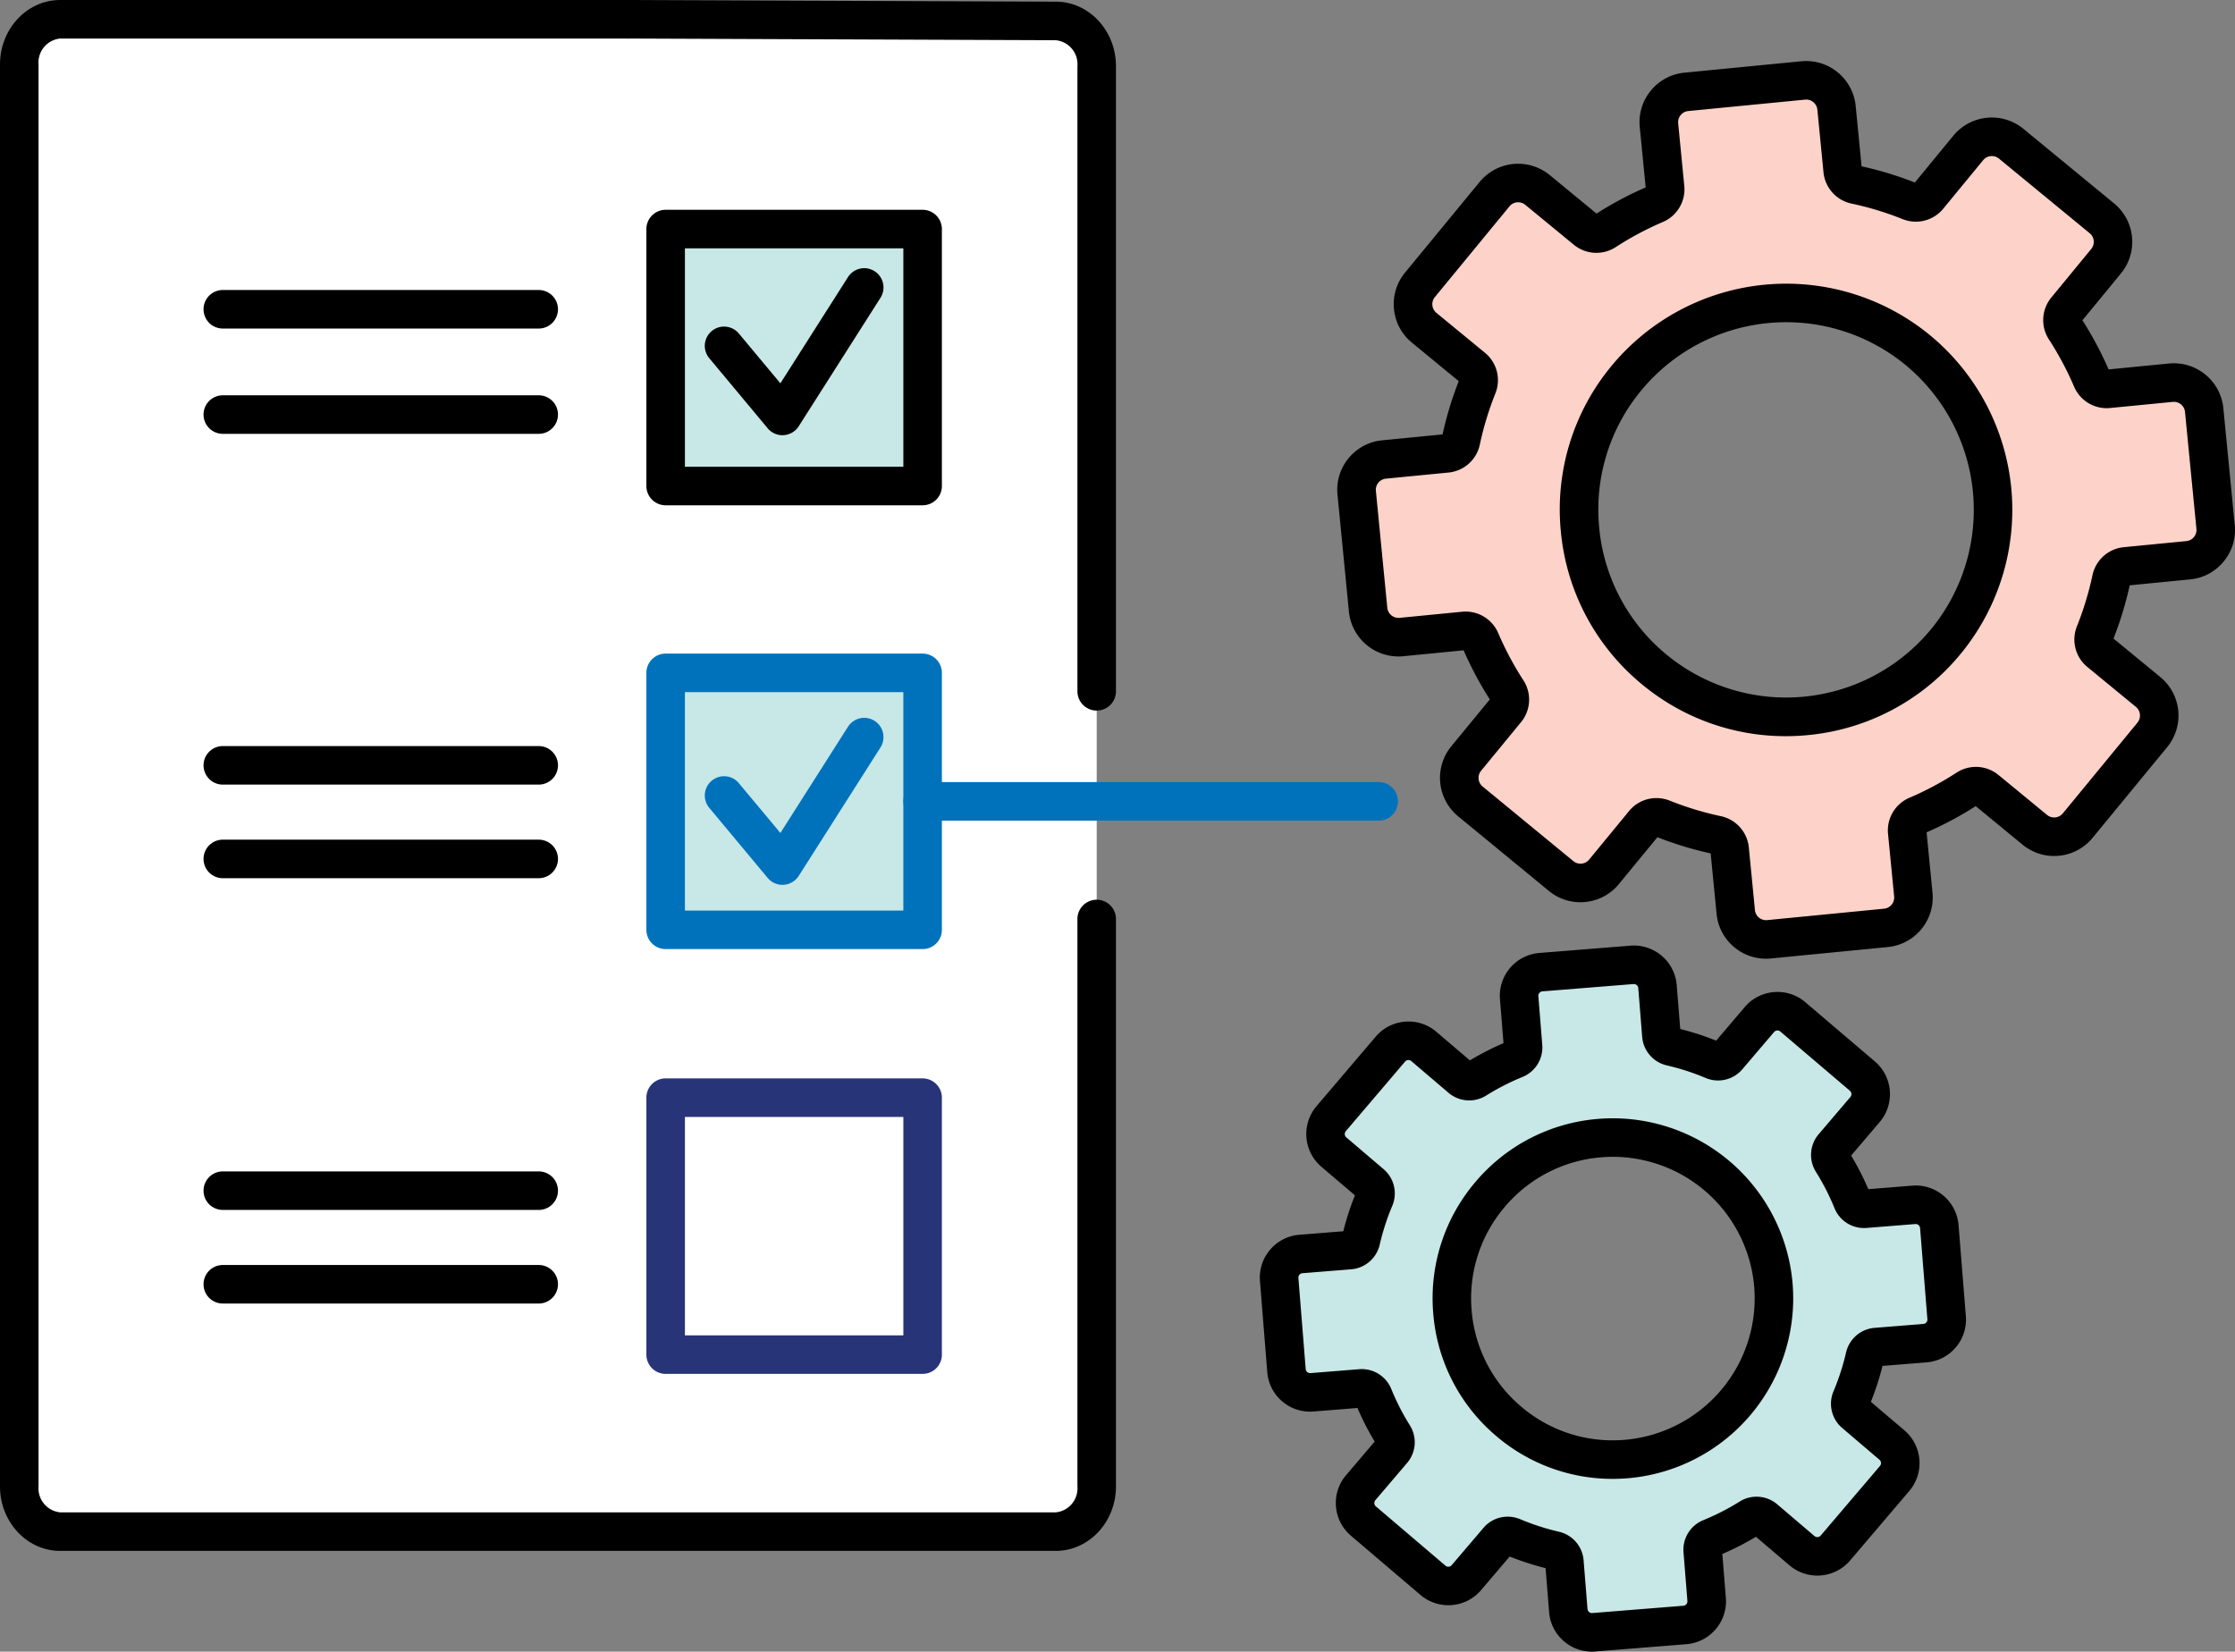 <svg xmlns="http://www.w3.org/2000/svg" width="302.56" height="223.603" viewBox="0 0 302.56 223.603"><rect x="0" y="0" width="302.56" height="223.603" fill="#808080" stroke="none"/><g id="Group_682" data-name="Group 682" transform="translate(-5925.502 2000.156)"><g id="Group_701" data-name="Group 701"><path id="Path_1672" data-name="Path 1672" d="M6073.966-1906.564V-1991.2a5.851,5.851,0,0,0-5.539-6.12l-57.951-.228h-76.827a5.851,5.851,0,0,0-5.539,6.12v192.507a5.851,5.851,0,0,0,5.539,6.12h134.778a5.851,5.851,0,0,0,5.539-6.12v-107.643Z" fill="#fff"></path><g id="Group_682-2" data-name="Group 682"><path id="Path_1673" data-name="Path 1673" d="M6068.427-1790.193H5933.65c-4.493,0-8.148-3.915-8.148-8.728v-192.507c0-4.813,3.655-8.728,8.148-8.728h76.826a2.608,2.608,0,0,1,2.608,2.609,2.608,2.608,0,0,1-2.608,2.608H5933.65a3.264,3.264,0,0,0-2.931,3.511v192.507a3.264,3.264,0,0,0,2.931,3.511h134.777a3.264,3.264,0,0,0,2.93-3.511v-76.818a2.609,2.609,0,0,1,2.609-2.609,2.609,2.609,0,0,1,2.608,2.609v76.818C6076.574-1794.108,6072.919-1790.193,6068.427-1790.193Z"></path></g><g id="Group_683" data-name="Group 683"><path id="Path_1674" data-name="Path 1674" d="M6073.966-1903.956a2.609,2.609,0,0,1-2.609-2.608V-1991.2a3.264,3.264,0,0,0-2.93-3.511l-57.961-.228a2.609,2.609,0,0,1-2.6-2.619,2.609,2.609,0,0,1,2.608-2.6l57.962.228c4.483,0,8.137,3.915,8.137,8.728v84.636A2.609,2.609,0,0,1,6073.966-1903.956Z"></path></g><g id="Group_689" data-name="Group 689"><g id="Group_686" data-name="Group 686"><g id="Group_684" data-name="Group 684"><rect id="Rectangle_1208" data-name="Rectangle 1208" width="34.787" height="34.787" transform="translate(6015.612 -1969.144)" fill="#c7e8e6"></rect><path id="Path_1675" data-name="Path 1675" d="M6050.4-1931.749h-34.787a2.608,2.608,0,0,1-2.608-2.608v-34.787a2.609,2.609,0,0,1,2.608-2.609H6050.4a2.609,2.609,0,0,1,2.609,2.609v34.787A2.608,2.608,0,0,1,6050.4-1931.749Zm-32.178-5.217h29.57v-29.57h-29.57Z"></path></g><g id="Group_685" data-name="Group 685"><path id="Path_1676" data-name="Path 1676" d="M6031.424-1941.236a2.606,2.606,0,0,1-2-.939l-7.906-9.487a2.608,2.608,0,0,1,.334-3.674,2.607,2.607,0,0,1,3.673.334l5.62,6.743,9.151-14.38a2.608,2.608,0,0,1,3.6-.8,2.608,2.608,0,0,1,.8,3.6l-11.069,17.394a2.608,2.608,0,0,1-2.034,1.2C6031.536-1941.238,6031.48-1941.236,6031.424-1941.236Z"></path></g></g><g id="Group_687" data-name="Group 687"><path id="Path_1677" data-name="Path 1677" d="M5955.665-1944.03h0Z" fill="#fe8989"></path><path id="Path_1678" data-name="Path 1678" d="M5998.429-1941.422h-42.764a2.609,2.609,0,0,1-2.609-2.608,2.609,2.609,0,0,1,2.609-2.609h42.764a2.608,2.608,0,0,1,2.608,2.609A2.608,2.608,0,0,1,5998.429-1941.422Z"></path></g><g id="Group_688" data-name="Group 688"><path id="Path_1679" data-name="Path 1679" d="M5955.665-1958.285h0Z" fill="#fe8989"></path><path id="Path_1680" data-name="Path 1680" d="M5998.429-1955.677h-42.764a2.608,2.608,0,0,1-2.609-2.608,2.609,2.609,0,0,1,2.609-2.609h42.764a2.608,2.608,0,0,1,2.608,2.609A2.607,2.607,0,0,1,5998.429-1955.677Z"></path></g></g><g id="Group_695" data-name="Group 695"><g id="Group_690" data-name="Group 690"><path id="Path_1681" data-name="Path 1681" d="M5955.665-1883.872h0Z" fill="#fe8989"></path><path id="Path_1682" data-name="Path 1682" d="M5998.429-1881.263h-42.764a2.609,2.609,0,0,1-2.609-2.609,2.609,2.609,0,0,1,2.609-2.608h42.764a2.608,2.608,0,0,1,2.608,2.608A2.608,2.608,0,0,1,5998.429-1881.263Z"></path></g><g id="Group_691" data-name="Group 691"><path id="Path_1683" data-name="Path 1683" d="M5955.665-1896.542h0Z" fill="#fe8989"></path><path id="Path_1684" data-name="Path 1684" d="M5998.429-1893.934h-42.764a2.609,2.609,0,0,1-2.609-2.608,2.609,2.609,0,0,1,2.609-2.609h42.764a2.608,2.608,0,0,1,2.608,2.609A2.608,2.608,0,0,1,5998.429-1893.934Z"></path></g><g id="Group_694" data-name="Group 694"><g id="Group_692" data-name="Group 692"><path id="Path_1685" data-name="Path 1685" d="M6050.4-1888.7v14.424h-34.787v-34.787H6050.4v20.364Z" fill="#c7e8e6"></path><path id="Path_1686" data-name="Path 1686" d="M6050.4-1871.666h-34.787a2.608,2.608,0,0,1-2.608-2.608v-34.788a2.608,2.608,0,0,1,2.608-2.608H6050.4a2.609,2.609,0,0,1,2.609,2.608v34.788A2.609,2.609,0,0,1,6050.4-1871.666Zm-32.178-5.217h29.57v-29.57h-29.57Z" fill="#0072bc"></path></g><g id="Group_693" data-name="Group 693"><path id="Path_1687" data-name="Path 1687" d="M6031.424-1880.363a2.605,2.605,0,0,1-2-.938l-7.906-9.488a2.607,2.607,0,0,1,.334-3.673,2.606,2.606,0,0,1,3.673.334l5.62,6.743,9.15-14.38a2.61,2.61,0,0,1,3.6-.8,2.61,2.61,0,0,1,.8,3.6l-11.068,17.393a2.609,2.609,0,0,1-2.035,1.2C6031.536-1880.364,6031.48-1880.363,6031.424-1880.363Z" fill="#0072bc"></path></g></g></g><g id="Group_700" data-name="Group 700"><g id="Group_696" data-name="Group 696"><path id="Path_1688" data-name="Path 1688" d="M5955.665-1826.289h0Z" fill="#fff"></path><path id="Path_1689" data-name="Path 1689" d="M5998.429-1823.68h-42.764a2.609,2.609,0,0,1-2.609-2.609,2.609,2.609,0,0,1,2.609-2.608h42.764a2.608,2.608,0,0,1,2.608,2.608A2.608,2.608,0,0,1,5998.429-1823.68Z"></path></g><g id="Group_697" data-name="Group 697"><path id="Path_1690" data-name="Path 1690" d="M5955.665-1838.959h0Z" fill="#fff"></path><path id="Path_1691" data-name="Path 1691" d="M5998.429-1836.351h-42.764a2.609,2.609,0,0,1-2.609-2.608,2.609,2.609,0,0,1,2.609-2.609h42.764a2.608,2.608,0,0,1,2.608,2.609A2.608,2.608,0,0,1,5998.429-1836.351Z"></path></g><g id="Group_699" data-name="Group 699"><g id="Group_698" data-name="Group 698"><rect id="Rectangle_1209" data-name="Rectangle 1209" width="34.787" height="34.787" transform="translate(6015.612 -1851.552)" fill="#fff"></rect><path id="Path_1692" data-name="Path 1692" d="M6050.4-1814.156h-34.787a2.608,2.608,0,0,1-2.608-2.608v-34.788a2.608,2.608,0,0,1,2.608-2.608H6050.4a2.609,2.609,0,0,1,2.609,2.608v34.788A2.609,2.609,0,0,1,6050.4-1814.156Zm-32.178-5.217h29.57v-29.57h-29.57Z" fill="#283478"></path></g></g></g></g><g id="Group_702" data-name="Group 702"><path id="Path_1693" data-name="Path 1693" d="M6050.4-1891.668h0Z" fill="#fff"></path><path id="Path_1694" data-name="Path 1694" d="M6112.142-1889.059H6050.4a2.609,2.609,0,0,1-2.608-2.609,2.608,2.608,0,0,1,2.608-2.608h61.743a2.608,2.608,0,0,1,2.608,2.608A2.609,2.609,0,0,1,6112.142-1889.059Z" fill="#0072bc"></path></g><g id="Group_704" data-name="Group 704"><g id="Group_703" data-name="Group 703"><path id="Path_1695" data-name="Path 1695" d="M6118.294-1955.782l6.581,5.41a2.211,2.211,0,0,1,.627,2.54,44.625,44.625,0,0,0-2.218,7.294,2.21,2.21,0,0,1-1.936,1.761l-8.48.828a4.126,4.126,0,0,0-3.706,4.508l1.544,15.824a4.127,4.127,0,0,0,4.508,3.706l8.48-.828a2.209,2.209,0,0,1,2.24,1.354,44.657,44.657,0,0,0,3.587,6.727,2.21,2.21,0,0,1-.124,2.614l-5.41,6.58a4.127,4.127,0,0,0,.567,5.808l12.281,10.1a4.127,4.127,0,0,0,5.809-.567l5.41-6.58a2.209,2.209,0,0,1,2.54-.627,44.638,44.638,0,0,0,7.294,2.218,2.209,2.209,0,0,1,1.761,1.936l.828,8.48a4.126,4.126,0,0,0,4.508,3.706l15.824-1.545a4.126,4.126,0,0,0,3.706-4.507l-.828-8.481a2.21,2.21,0,0,1,1.354-2.24,44.688,44.688,0,0,0,6.727-3.586,2.208,2.208,0,0,1,2.613.123l6.581,5.411a4.127,4.127,0,0,0,5.808-.567l10.1-12.282a4.126,4.126,0,0,0-.567-5.808l-6.58-5.41a2.21,2.21,0,0,1-.627-2.54,44.718,44.718,0,0,0,2.218-7.294,2.209,2.209,0,0,1,1.936-1.761l8.48-.828a4.128,4.128,0,0,0,3.706-4.508l-1.545-15.824a4.126,4.126,0,0,0-4.508-3.706l-8.48.828a2.209,2.209,0,0,1-2.24-1.354,44.7,44.7,0,0,0-3.586-6.728,2.209,2.209,0,0,1,.123-2.613l5.41-6.58a4.127,4.127,0,0,0-.567-5.809l-12.281-10.1a4.125,4.125,0,0,0-5.808.567l-5.41,6.58a2.211,2.211,0,0,1-2.54.627,44.638,44.638,0,0,0-7.294-2.218,2.211,2.211,0,0,1-1.762-1.936l-.827-8.48a4.127,4.127,0,0,0-4.508-3.706l-15.824,1.544a4.126,4.126,0,0,0-3.706,4.508l.827,8.481a2.21,2.21,0,0,1-1.353,2.239,44.768,44.768,0,0,0-6.728,3.587,2.209,2.209,0,0,1-2.613-.124l-6.581-5.41a4.127,4.127,0,0,0-5.808.567l-10.1,12.282A4.127,4.127,0,0,0,6118.294-1955.782Zm27.354,6.855a28.028,28.028,0,0,1,39.448-3.851,28.027,28.027,0,0,1,3.85,39.448,28.026,28.026,0,0,1-39.447,3.851A28.026,28.026,0,0,1,6145.648-1948.927Z" fill="#fcd2c9"></path><path id="Path_1696" data-name="Path 1696" d="M6164.571-1870.364a6.682,6.682,0,0,1-4.264-1.533,6.69,6.69,0,0,1-2.426-4.549l-.8-8.174a47.553,47.553,0,0,1-7.209-2.192l-5.215,6.343a6.693,6.693,0,0,1-4.549,2.426,6.692,6.692,0,0,1-4.931-1.5l-12.282-10.1a6.741,6.741,0,0,1-.925-9.479l5.215-6.344a47.448,47.448,0,0,1-3.545-6.649l-8.174.8a6.741,6.741,0,0,1-7.358-6.048l-1.545-15.825a6.693,6.693,0,0,1,1.5-4.931,6.693,6.693,0,0,1,4.548-2.426l8.175-.8a47.35,47.35,0,0,1,2.192-7.209l-6.343-5.215a6.693,6.693,0,0,1-2.426-4.548,6.693,6.693,0,0,1,1.5-4.932l10.1-12.281a6.742,6.742,0,0,1,9.48-.926l6.343,5.215a47.524,47.524,0,0,1,6.65-3.545l-.8-8.174a6.694,6.694,0,0,1,1.5-4.932,6.7,6.7,0,0,1,4.548-2.426l15.824-1.544a6.74,6.74,0,0,1,7.358,6.048l.8,8.175a47.479,47.479,0,0,1,7.209,2.192l5.215-6.343a6.743,6.743,0,0,1,9.479-.926l12.282,10.1a6.741,6.741,0,0,1,.925,9.479l-5.215,6.344a47.382,47.382,0,0,1,3.545,6.649l8.175-.8a6.744,6.744,0,0,1,7.358,6.048l1.544,15.824a6.688,6.688,0,0,1-1.5,4.932,6.687,6.687,0,0,1-4.548,2.426l-8.174.8a47.381,47.381,0,0,1-2.193,7.209l6.344,5.215a6.743,6.743,0,0,1,.926,9.48l-10.1,12.281a6.689,6.689,0,0,1-4.548,2.426,6.7,6.7,0,0,1-4.932-1.5l-6.343-5.215a47.52,47.52,0,0,1-6.649,3.545l.8,8.174a6.742,6.742,0,0,1-6.049,7.358l-15.824,1.544C6165.015-1870.375,6164.792-1870.364,6164.571-1870.364Zm-14.832-21.744a4.912,4.912,0,0,1,1.824.353,42.189,42.189,0,0,0,6.868,2.089,4.807,4.807,0,0,1,3.815,4.234l.827,8.48a1.512,1.512,0,0,0,.547,1.025,1.514,1.514,0,0,0,1.111.338l15.824-1.545a1.52,1.52,0,0,0,1.364-1.658l-.828-8.48a4.807,4.807,0,0,1,2.924-4.892,42.172,42.172,0,0,0,6.334-3.377,4.808,4.808,0,0,1,5.689.3l6.581,5.411a1.514,1.514,0,0,0,1.111.338,1.511,1.511,0,0,0,1.025-.547l10.1-12.281a1.521,1.521,0,0,0-.208-2.137l-6.581-5.41a4.805,4.805,0,0,1-1.392-5.524,42.316,42.316,0,0,0,2.089-6.869,4.806,4.806,0,0,1,4.233-3.814l8.48-.828a1.508,1.508,0,0,0,1.026-.546,1.514,1.514,0,0,0,.338-1.112l-1.545-15.824a1.517,1.517,0,0,0-1.658-1.363l-8.48.828a4.8,4.8,0,0,1-4.892-2.923,42.2,42.2,0,0,0-3.377-6.335,4.808,4.808,0,0,1,.3-5.689l5.41-6.581a1.52,1.52,0,0,0-.208-2.137l-12.282-10.1a1.52,1.52,0,0,0-2.136.209l-5.411,6.581a4.8,4.8,0,0,1-5.523,1.391,42.29,42.29,0,0,0-6.869-2.088,4.807,4.807,0,0,1-3.814-4.234l-.828-8.48a1.522,1.522,0,0,0-1.658-1.363l-15.824,1.545a1.52,1.52,0,0,0-1.363,1.658l.828,8.48a4.808,4.808,0,0,1-2.924,4.892,42.164,42.164,0,0,0-6.335,3.377,4.807,4.807,0,0,1-5.688-.3l-6.581-5.411a1.519,1.519,0,0,0-2.137.209l-10.1,12.281a1.514,1.514,0,0,0-.338,1.112,1.51,1.51,0,0,0,.547,1.025l6.581,5.41a4.807,4.807,0,0,1,1.391,5.524,42.332,42.332,0,0,0-2.088,6.868,4.806,4.806,0,0,1-4.234,3.815l-8.48.827a1.51,1.51,0,0,0-1.025.547,1.5,1.5,0,0,0-.338,1.112l1.544,15.824a1.526,1.526,0,0,0,1.659,1.363l8.48-.828a4.806,4.806,0,0,1,4.891,2.923,42.3,42.3,0,0,0,3.378,6.336,4.806,4.806,0,0,1-.3,5.689l-5.41,6.58a1.52,1.52,0,0,0,.208,2.136l12.282,10.1a1.511,1.511,0,0,0,1.112.338,1.513,1.513,0,0,0,1.025-.547l5.41-6.581A4.777,4.777,0,0,1,6149.739-1892.108Zm17.5-8.383a30.4,30.4,0,0,1-19.4-6.973,30.439,30.439,0,0,1-11.034-20.688,30.436,30.436,0,0,1,6.825-22.431,30.671,30.671,0,0,1,43.12-4.21,30.669,30.669,0,0,1,4.208,43.119,30.431,30.431,0,0,1-20.687,11.035Q6168.751-1900.491,6167.241-1900.491Zm-19.578-46.779a25.25,25.25,0,0,0-5.663,18.611,25.257,25.257,0,0,0,9.155,17.165,25.447,25.447,0,0,0,35.776-3.493,25.446,25.446,0,0,0-3.492-35.776,25.446,25.446,0,0,0-35.776,3.493Z"></path></g></g><g id="Group_706" data-name="Group 706"><g id="Group_705" data-name="Group 705"><path id="Path_1697" data-name="Path 1697" d="M6103.109-1811.664l6.6-.529a1.719,1.719,0,0,1,1.723,1.082,34.7,34.7,0,0,0,2.7,5.279,1.719,1.719,0,0,1-.132,2.032l-4.3,5.045a3.21,3.21,0,0,0,.362,4.525l9.415,8.017a3.21,3.21,0,0,0,4.525-.362l4.3-5.046a1.719,1.719,0,0,1,1.985-.453,34.8,34.8,0,0,0,5.642,1.825,1.721,1.721,0,0,1,1.343,1.529l.529,6.6a3.21,3.21,0,0,0,3.456,2.943l12.326-.988a3.21,3.21,0,0,0,2.943-3.456l-.529-6.6a1.719,1.719,0,0,1,1.082-1.723,34.65,34.65,0,0,0,5.279-2.7,1.72,1.72,0,0,1,2.032.132l5.045,4.3a3.21,3.21,0,0,0,4.525-.362l8.017-9.415a3.21,3.21,0,0,0-.362-4.525l-5.046-4.3a1.719,1.719,0,0,1-.453-1.985,34.845,34.845,0,0,0,1.826-5.642,1.719,1.719,0,0,1,1.528-1.343l6.6-.529a3.21,3.21,0,0,0,2.943-3.456l-.988-12.326a3.21,3.21,0,0,0-3.456-2.943l-6.6.529a1.72,1.72,0,0,1-1.723-1.082,34.782,34.782,0,0,0-2.7-5.279,1.717,1.717,0,0,1,.131-2.032l4.3-5.045a3.21,3.21,0,0,0-.362-4.525l-9.415-8.017a3.21,3.21,0,0,0-4.525.362l-4.3,5.046a1.719,1.719,0,0,1-1.985.453,34.783,34.783,0,0,0-5.642-1.825,1.721,1.721,0,0,1-1.343-1.529l-.529-6.6a3.21,3.21,0,0,0-3.456-2.943l-12.326.988a3.209,3.209,0,0,0-2.943,3.456l.529,6.6a1.719,1.719,0,0,1-1.082,1.723,34.78,34.78,0,0,0-5.279,2.7,1.718,1.718,0,0,1-2.032-.131l-5.045-4.3a3.21,3.21,0,0,0-4.525.362l-8.017,9.415a3.21,3.21,0,0,0,.362,4.525l5.046,4.3a1.719,1.719,0,0,1,.453,1.985,34.792,34.792,0,0,0-1.825,5.642,1.721,1.721,0,0,1-1.529,1.343l-6.6.529a3.21,3.21,0,0,0-2.943,3.456l.988,12.326A3.21,3.21,0,0,0,6103.109-1811.664Zm19.007-10.946a21.8,21.8,0,0,1,19.987-23.47,21.8,21.8,0,0,1,23.47,19.987,21.8,21.8,0,0,1-19.987,23.47A21.8,21.8,0,0,1,6122.116-1822.61Z" fill="#c7e8e6"></path><path id="Path_1698" data-name="Path 1698" d="M6141-1776.553a5.772,5.772,0,0,1-3.763-1.389,5.781,5.781,0,0,1-2.027-3.965l-.477-5.948a37.664,37.664,0,0,1-4.862-1.574l-3.87,4.545a5.781,5.781,0,0,1-3.965,2.027,5.781,5.781,0,0,1-4.237-1.37l-9.415-8.018a5.779,5.779,0,0,1-2.027-3.964,5.774,5.774,0,0,1,1.37-4.237l3.87-4.545a37.406,37.406,0,0,1-2.328-4.549l-5.949.477a5.782,5.782,0,0,1-4.237-1.37,5.779,5.779,0,0,1-2.027-3.966l-.988-12.326a5.778,5.778,0,0,1,1.37-4.237,5.781,5.781,0,0,1,3.965-2.027l5.949-.477a37.382,37.382,0,0,1,1.573-4.862l-4.545-3.87a5.827,5.827,0,0,1-.658-8.2l8.018-9.415a5.782,5.782,0,0,1,3.965-2.027,5.768,5.768,0,0,1,4.237,1.37l4.545,3.87a37.564,37.564,0,0,1,4.549-2.328l-.476-5.949a5.78,5.78,0,0,1,1.369-4.237,5.782,5.782,0,0,1,3.965-2.027l12.327-.988a5.822,5.822,0,0,1,6.264,5.334l.477,5.949a37.591,37.591,0,0,1,4.862,1.574l3.87-4.545a5.782,5.782,0,0,1,3.965-2.027,5.771,5.771,0,0,1,4.237,1.37l9.415,8.017a5.825,5.825,0,0,1,.658,8.2l-3.871,4.545a37.528,37.528,0,0,1,2.328,4.549l5.949-.477a5.822,5.822,0,0,1,6.264,5.335l.988,12.327a5.778,5.778,0,0,1-1.37,4.237,5.777,5.777,0,0,1-3.964,2.027l-5.95.477a37.362,37.362,0,0,1-1.573,4.862l4.545,3.87a5.825,5.825,0,0,1,.657,8.2l-8.017,9.415a5.825,5.825,0,0,1-8.2.657l-4.544-3.87a37.469,37.469,0,0,1-4.55,2.328l.477,5.949a5.825,5.825,0,0,1-5.335,6.264l-12.327.988C6141.313-1776.559,6141.154-1776.553,6141-1776.553Zm-11.4-18.272a4.385,4.385,0,0,1,1.705.347,32.308,32.308,0,0,0,5.219,1.688,4.317,4.317,0,0,1,3.355,3.862l.529,6.6a.585.585,0,0,0,.21.409.6.6,0,0,0,.437.142l12.327-.988a.6.6,0,0,0,.551-.648l-.529-6.6a4.316,4.316,0,0,1,2.7-4.347,32.2,32.2,0,0,0,4.882-2.5,4.317,4.317,0,0,1,5.1.358l5.046,4.3a.6.6,0,0,0,.847-.069l8.017-9.414a.6.6,0,0,0-.068-.848l-5.045-4.3a4.315,4.315,0,0,1-1.166-4.982,32.268,32.268,0,0,0,1.688-5.218,4.318,4.318,0,0,1,3.863-3.355l6.6-.529a.594.594,0,0,0,.409-.209.592.592,0,0,0,.142-.438l-.988-12.327a.6.6,0,0,0-.647-.551l-6.6.529a4.313,4.313,0,0,1-4.347-2.7,32.277,32.277,0,0,0-2.5-4.882,4.318,4.318,0,0,1,.358-5.1l4.3-5.045a.6.6,0,0,0-.067-.848l-9.415-8.017a.586.586,0,0,0-.438-.142.587.587,0,0,0-.409.21l-4.3,5.045a4.318,4.318,0,0,1-4.982,1.167,32.154,32.154,0,0,0-5.219-1.689,4.317,4.317,0,0,1-3.355-3.861l-.529-6.606a.6.6,0,0,0-.648-.551l-12.326.988a.589.589,0,0,0-.409.21.591.591,0,0,0-.142.437l.529,6.606a4.316,4.316,0,0,1-2.7,4.346,32.259,32.259,0,0,0-4.883,2.5,4.318,4.318,0,0,1-5.1-.357l-5.045-4.3a.588.588,0,0,0-.438-.141.589.589,0,0,0-.409.209l-8.018,9.415a.6.6,0,0,0,.068.848l5.045,4.3a4.318,4.318,0,0,1,1.167,4.983,32.145,32.145,0,0,0-1.689,5.218,4.318,4.318,0,0,1-3.861,3.355l-6.6.529a.588.588,0,0,0-.41.21.586.586,0,0,0-.142.437l.989,12.327a.589.589,0,0,0,.209.41.6.6,0,0,0,.437.141l6.6-.529a4.313,4.313,0,0,1,4.347,2.7,32.3,32.3,0,0,0,2.5,4.884,4.316,4.316,0,0,1-.358,5.1l-4.3,5.046a.589.589,0,0,0-.142.438.59.59,0,0,0,.21.41l9.414,8.017a.588.588,0,0,0,.438.142.589.589,0,0,0,.41-.21l4.3-5.045A4.294,4.294,0,0,1,6129.6-1794.825Zm14.206-5.118a24.224,24.224,0,0,1-15.785-5.826,24.242,24.242,0,0,1-8.5-16.633,24.247,24.247,0,0,1,5.747-17.774,24.246,24.246,0,0,1,16.631-8.505,24.436,24.436,0,0,1,26.28,22.379,24.435,24.435,0,0,1-22.379,26.28Q6144.8-1799.943,6143.805-1799.943Zm.053-43.6q-.768,0-1.547.062a19.063,19.063,0,0,0-13.077,6.687,19.063,19.063,0,0,0-4.518,13.974,19.064,19.064,0,0,0,6.687,13.077,19.065,19.065,0,0,0,13.975,4.519,19.212,19.212,0,0,0,17.6-20.662A19.217,19.217,0,0,0,6143.858-1843.542Z"></path></g></g></g></svg>
